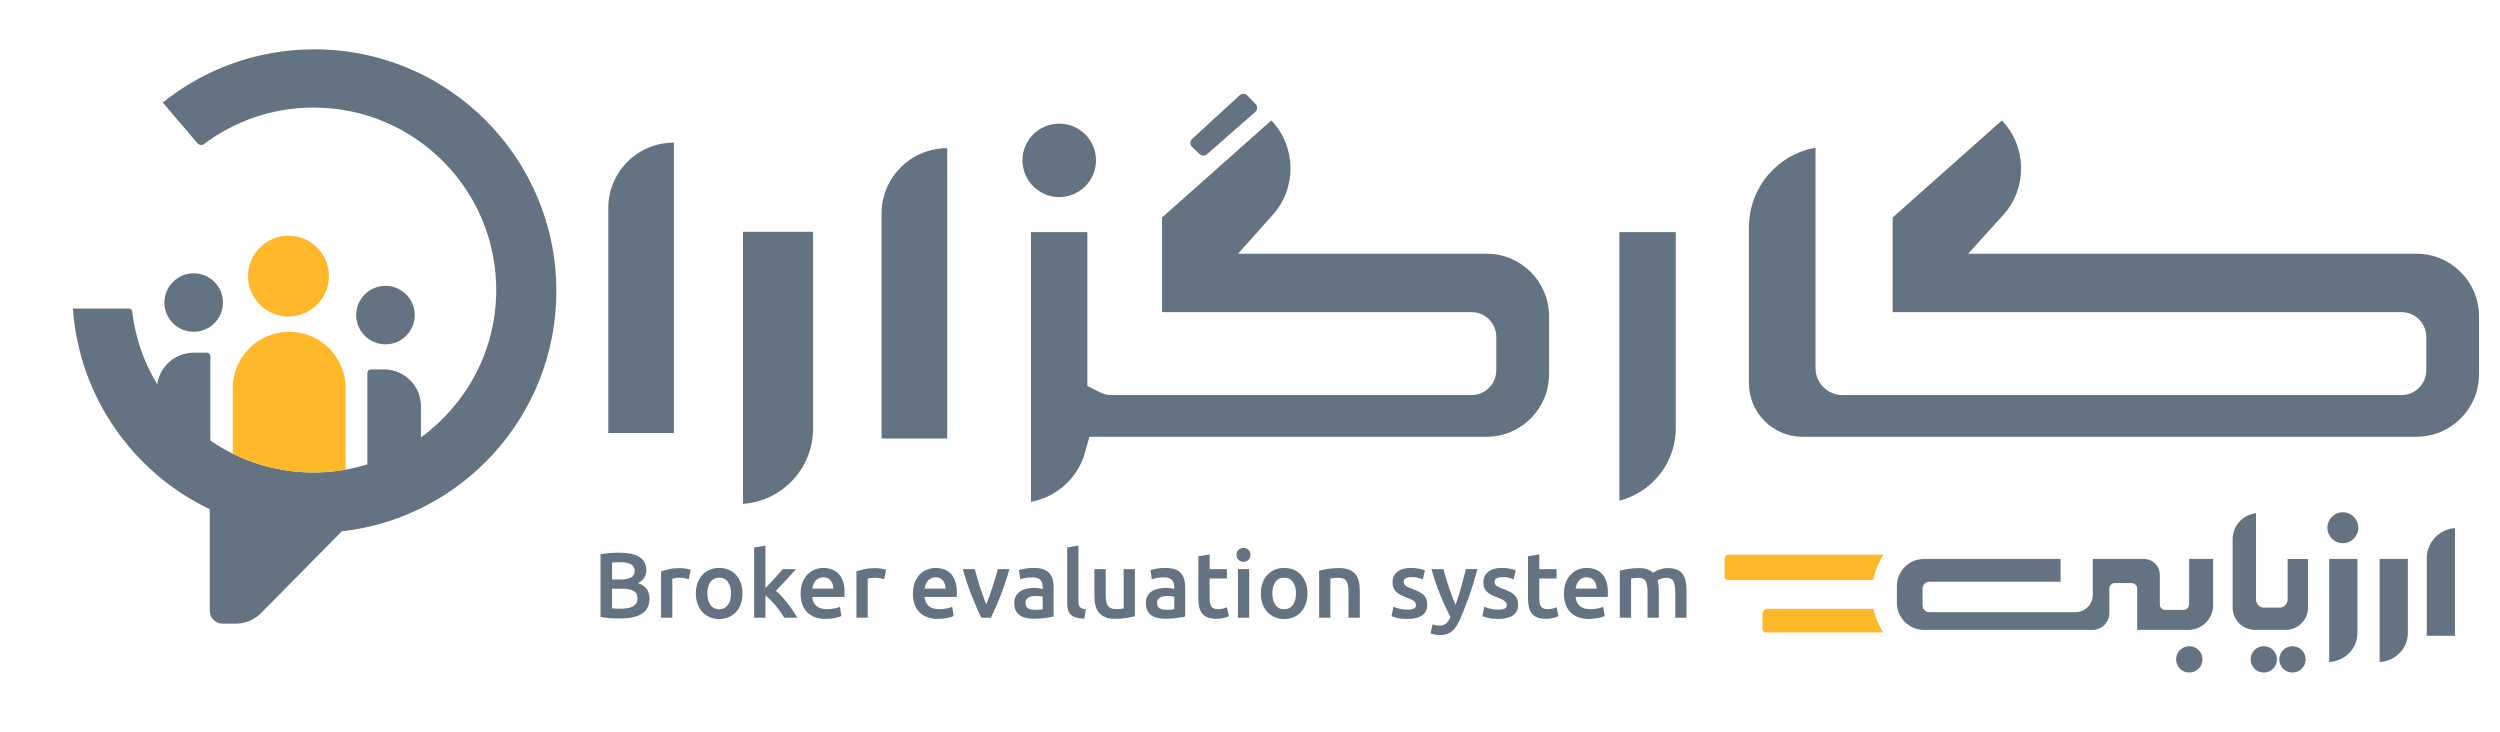 <svg width="205" height="60" viewBox="0 0 205 60" fill="none" xmlns="http://www.w3.org/2000/svg">
<path d="M203.279 25.922V30.698C203.279 33.519 200.979 35.816 198.155 35.816H147.8C145.38 35.816 143.414 33.849 143.414 31.433V18.633C143.414 15.378 145.751 12.664 148.873 12.113V30.185C148.873 31.404 149.865 32.395 151.085 32.395H196.921C198.042 32.395 198.953 31.484 198.953 30.365V27.624C198.953 26.505 198.042 25.594 196.921 25.594H155.196V17.836L164.153 9.878C166.198 11.995 166.273 15.413 164.277 17.615L162.639 19.424L161.39 20.804H198.155C200.979 20.804 203.279 23.101 203.279 25.922Z" fill="#637381"/>
<path d="M137.412 19.034V35.12C137.412 36.644 136.842 38.106 135.808 39.238C134.989 40.135 133.939 40.761 132.787 41.054V19.034H137.412Z" fill="#637381"/>
<path d="M127.021 25.922V30.698C127.021 33.519 124.722 35.816 121.897 35.816H89.332L89.162 36.419L88.951 37.166C88.364 39.224 86.613 40.771 84.539 41.151V19.034H89.164V31.65L89.621 31.879L90.198 32.168C90.496 32.317 90.835 32.395 91.176 32.395H120.663C121.784 32.395 122.695 31.484 122.695 30.365V27.624C122.695 26.505 121.784 25.594 120.663 25.594H95.287V17.836L104.246 9.878C106.29 11.997 106.361 15.415 104.362 17.623L102.749 19.428L101.519 20.804H121.897C124.722 20.804 127.021 23.101 127.021 25.922Z" fill="#637381"/>
<path d="M86.857 16.16C88.522 16.16 89.871 14.811 89.871 13.148C89.871 11.485 88.522 10.137 86.857 10.137C85.192 10.137 83.842 11.485 83.842 13.148C83.842 14.811 85.192 16.16 86.857 16.16Z" fill="#637381"/>
<path d="M77.669 12.154V35.962H72.287V17.51C72.287 14.556 74.692 12.154 77.649 12.154H77.669Z" fill="#637381"/>
<path d="M55.261 11.697V35.505H49.879V17.053C49.879 14.099 52.284 11.697 55.24 11.697H55.261Z" fill="#637381"/>
<path d="M66.669 19.008V35.157C66.669 38.417 64.131 41.093 60.926 41.317V19.008H66.669Z" fill="#637381"/>
<path d="M102.955 8.527L102.279 7.831C102.11 7.655 101.831 7.647 101.651 7.812L97.755 11.389C97.563 11.565 97.561 11.867 97.749 12.046L98.367 12.635C98.537 12.796 98.802 12.802 98.977 12.647L102.933 9.175C103.127 9.006 103.137 8.708 102.959 8.523L102.955 8.527Z" fill="#637381"/>
<path d="M45.622 23.871C45.622 34.062 37.926 42.456 28.024 43.571L21.424 50.255C20.864 50.823 20.099 51.143 19.299 51.143H18.258C17.675 51.143 17.204 50.67 17.204 50.088V41.762C10.937 38.761 6.492 32.573 5.975 25.298H10.565C10.705 25.298 10.825 25.406 10.842 25.546C11.096 27.711 11.812 29.733 12.891 31.513C13.102 30.047 14.363 28.921 15.889 28.921H16.974C17.13 28.921 17.254 29.047 17.254 29.2V36.13C17.834 36.528 18.447 36.885 19.083 37.202C21.172 38.232 23.535 38.792 26.037 38.74C26.823 38.724 27.594 38.645 28.344 38.511C28.952 38.404 29.546 38.259 30.125 38.077V30.571C30.125 30.417 30.249 30.291 30.404 30.291H31.489C33.162 30.291 34.518 31.646 34.518 33.316V35.869C38.23 33.16 40.657 28.791 40.692 23.89C40.75 15.576 34.022 8.82 25.715 8.82C22.342 8.82 19.232 9.931 16.728 11.811C16.563 11.937 16.327 11.908 16.193 11.749L13.348 8.409C16.747 5.677 21.068 4.043 25.772 4.043C36.735 4.043 45.622 12.92 45.622 23.871Z" fill="#637381"/>
<path d="M15.883 27.207C17.209 27.207 18.284 26.134 18.284 24.809C18.284 23.485 17.209 22.411 15.883 22.411C14.557 22.411 13.482 23.485 13.482 24.809C13.482 26.134 14.557 27.207 15.883 27.207Z" fill="#637381"/>
<path d="M31.61 28.235C32.935 28.235 34.01 27.162 34.01 25.837C34.01 24.513 32.935 23.439 31.61 23.439C30.284 23.439 29.209 24.513 29.209 25.837C29.209 27.162 30.284 28.235 31.61 28.235Z" fill="#637381"/>
<path d="M28.345 31.834V38.511C27.594 38.645 26.823 38.724 26.037 38.74C23.536 38.792 21.172 38.232 19.084 37.202V31.834C19.084 30.555 19.603 29.398 20.44 28.562C21.278 27.726 22.436 27.207 23.713 27.207C26.271 27.207 28.345 29.279 28.345 31.834Z" fill="#FFB82A"/>
<path d="M23.656 25.954C25.488 25.954 26.973 24.471 26.973 22.641C26.973 20.811 25.488 19.328 23.656 19.328C21.825 19.328 20.34 20.811 20.34 22.641C20.34 24.471 21.825 25.954 23.656 25.954Z" fill="#FFB82A"/>
<path d="M187.981 55.149C188.579 55.149 189.063 54.665 189.063 54.068C189.063 53.472 188.579 52.988 187.981 52.988C187.384 52.988 186.9 53.472 186.9 54.068C186.9 54.665 187.384 55.149 187.981 55.149Z" fill="#637381"/>
<path d="M185.631 55.149C186.227 55.149 186.711 54.665 186.711 54.068C186.711 53.472 186.227 52.988 185.631 52.988C185.034 52.988 184.549 53.472 184.549 54.068C184.549 54.665 185.034 55.149 185.631 55.149Z" fill="#637381"/>
<path d="M179.521 55.149C180.119 55.149 180.604 54.665 180.604 54.068C180.604 53.472 180.119 52.988 179.521 52.988C178.925 52.988 178.441 53.472 178.441 54.068C178.441 54.665 178.925 55.149 179.521 55.149Z" fill="#637381"/>
<path d="M192.113 44.542C192.815 44.542 193.383 43.975 193.383 43.274C193.383 42.574 192.815 42.006 192.113 42.006C191.413 42.006 190.844 42.574 190.844 43.274C190.844 43.975 191.413 44.542 192.113 44.542Z" fill="#637381"/>
<path d="M201.307 43.307V52.138H198.994V45.777C198.994 44.468 200.018 43.391 201.307 43.307Z" fill="#637381"/>
<path d="M197.443 45.835V51.932C197.443 53.184 196.421 54.21 195.129 54.291V45.833H197.443V45.835Z" fill="#637381"/>
<path d="M193.308 45.835V51.932C193.308 53.184 192.285 54.21 190.994 54.291V45.833H193.308V45.835Z" fill="#637381"/>
<path d="M189.26 45.835V49.821C189.26 50.831 188.439 51.651 187.428 51.651H184.909C183.899 51.651 183.076 50.831 183.076 49.821V44.213C183.076 43.108 183.917 42.197 184.994 42.086V49.172C184.994 49.532 185.289 49.825 185.648 49.825H186.932C187.292 49.825 187.585 49.532 187.585 49.172V45.837H189.262L189.26 45.835Z" fill="#637381"/>
<path d="M181.478 45.835V49.623C181.478 50.742 180.567 51.651 179.446 51.651H175.25V48.266C175.25 48.016 175.044 47.809 174.792 47.809H173.424C173.171 47.809 172.966 48.014 172.966 48.266V50.276C172.966 51.033 172.348 51.651 171.59 51.651H157.767C156.541 51.651 155.545 50.656 155.545 49.431V48.055C155.545 46.831 156.541 45.835 157.767 45.835H168.968V47.704H158.204C157.9 47.704 157.65 47.952 157.65 48.258V49.646C157.65 49.951 157.9 50.199 158.204 50.199H170.179C170.972 50.199 171.612 49.557 171.612 48.768V45.835H175.806C176.521 45.835 177.105 46.417 177.105 47.132V49.567C177.105 49.813 177.302 50.011 177.548 50.011H179.062C179.306 50.011 179.506 49.813 179.506 49.567V45.835H181.481H181.478Z" fill="#637381"/>
<path d="M154.44 45.48C154.146 45.943 153.785 46.649 153.605 47.552H141.646C141.519 47.552 141.418 47.451 141.418 47.325V45.774C141.418 45.613 141.55 45.483 141.71 45.483H154.44V45.48Z" fill="#FFB82A"/>
<path d="M154.417 51.864H144.811C144.65 51.864 144.52 51.732 144.52 51.573V50.359C144.52 50.119 144.714 49.925 144.954 49.925H153.623C153.801 50.755 154.134 51.414 154.417 51.864Z" fill="#FFB82A"/>
<path d="M52.315 47.818C52.528 47.71 52.696 47.568 52.815 47.39C52.935 47.212 52.995 47 52.995 46.75C52.995 46.481 52.939 46.254 52.828 46.072C52.716 45.889 52.559 45.742 52.358 45.63C52.158 45.519 51.92 45.438 51.645 45.391C51.37 45.343 51.072 45.318 50.752 45.318C50.634 45.318 50.512 45.32 50.382 45.327C50.251 45.331 50.121 45.339 49.989 45.349C49.856 45.36 49.726 45.374 49.6 45.391C49.472 45.409 49.354 45.428 49.242 45.448V50.577C49.456 50.633 49.705 50.67 49.991 50.688C50.276 50.707 50.557 50.715 50.839 50.715C51.657 50.715 52.265 50.579 52.662 50.309C53.059 50.036 53.258 49.629 53.258 49.086C53.258 48.766 53.181 48.501 53.028 48.292C52.875 48.084 52.64 47.927 52.319 47.819L52.315 47.818ZM50.187 46.132C50.268 46.122 50.367 46.114 50.481 46.109C50.594 46.105 50.727 46.101 50.874 46.101C51.219 46.101 51.5 46.155 51.717 46.26C51.934 46.367 52.042 46.547 52.042 46.801C52.042 47.07 51.938 47.258 51.73 47.361C51.521 47.464 51.233 47.518 50.867 47.518H50.19V46.13L50.187 46.132ZM52.16 49.486C52.085 49.594 51.986 49.679 51.862 49.742C51.738 49.806 51.589 49.85 51.419 49.877C51.25 49.902 51.064 49.914 50.865 49.914C50.764 49.914 50.653 49.912 50.53 49.906C50.408 49.899 50.295 49.893 50.187 49.883V48.274H51.035C51.421 48.274 51.724 48.332 51.943 48.45C52.162 48.567 52.271 48.774 52.271 49.075C52.271 49.243 52.234 49.381 52.16 49.486Z" fill="#637381"/>
<path d="M56.221 46.626C56.14 46.614 56.058 46.603 55.977 46.595C55.896 46.587 55.824 46.583 55.764 46.583C55.437 46.583 55.142 46.612 54.875 46.67C54.608 46.728 54.385 46.789 54.207 46.855V50.652H55.131V47.459C55.177 47.444 55.258 47.425 55.371 47.405C55.485 47.384 55.594 47.374 55.696 47.374C55.873 47.374 56.031 47.388 56.165 47.415C56.3 47.444 56.405 47.471 56.481 47.496L56.641 46.719C56.595 46.705 56.533 46.688 56.457 46.67C56.38 46.651 56.301 46.637 56.221 46.624V46.626Z" fill="#637381"/>
<path d="M60.354 47.14C60.187 46.957 59.984 46.816 59.749 46.717C59.513 46.618 59.255 46.568 58.973 46.568C58.692 46.568 58.436 46.618 58.202 46.717C57.968 46.816 57.766 46.957 57.596 47.14C57.427 47.325 57.294 47.543 57.199 47.799C57.104 48.055 57.059 48.343 57.059 48.657C57.059 48.97 57.106 49.258 57.199 49.518C57.294 49.776 57.425 49.999 57.592 50.181C57.76 50.363 57.96 50.507 58.194 50.608C58.427 50.709 58.688 50.761 58.971 50.761C59.255 50.761 59.517 50.709 59.753 50.608C59.989 50.507 60.191 50.365 60.359 50.181C60.526 49.997 60.656 49.776 60.747 49.518C60.839 49.26 60.884 48.973 60.884 48.657C60.884 48.34 60.836 48.055 60.743 47.799C60.65 47.543 60.518 47.322 60.351 47.14H60.354ZM59.687 49.609C59.517 49.842 59.279 49.96 58.973 49.96C58.667 49.96 58.43 49.842 58.26 49.609C58.09 49.375 58.004 49.057 58.004 48.657C58.004 48.256 58.088 47.946 58.26 47.715C58.43 47.483 58.667 47.368 58.973 47.368C59.279 47.368 59.517 47.483 59.687 47.715C59.856 47.946 59.943 48.26 59.943 48.657C59.943 49.053 59.858 49.375 59.687 49.609Z" fill="#637381"/>
<path d="M64.591 49.48C64.434 49.278 64.271 49.086 64.103 48.904C63.936 48.724 63.777 48.569 63.624 48.444C63.907 48.154 64.191 47.857 64.472 47.551C64.753 47.245 65.022 46.952 65.274 46.667H64.182C64.102 46.764 64.002 46.876 63.889 47.006C63.775 47.136 63.653 47.27 63.527 47.411C63.398 47.551 63.27 47.69 63.138 47.83C63.006 47.971 62.882 48.1 62.764 48.223V44.74L61.84 44.893V50.656H62.764V48.825C62.9 48.927 63.041 49.05 63.184 49.195C63.326 49.34 63.467 49.495 63.603 49.656C63.74 49.817 63.87 49.987 63.988 50.158C64.108 50.331 64.213 50.497 64.304 50.654H65.373C65.282 50.48 65.168 50.292 65.03 50.09C64.893 49.887 64.745 49.683 64.588 49.48H64.591Z" fill="#637381"/>
<path d="M67.505 46.568C67.271 46.568 67.042 46.614 66.819 46.703C66.595 46.791 66.397 46.924 66.223 47.099C66.049 47.275 65.911 47.494 65.807 47.758C65.704 48.023 65.65 48.33 65.65 48.681C65.65 48.981 65.692 49.258 65.772 49.508C65.853 49.76 65.979 49.979 66.146 50.162C66.314 50.348 66.529 50.493 66.788 50.596C67.046 50.699 67.352 50.753 67.704 50.753C67.84 50.753 67.976 50.745 68.109 50.73C68.241 50.716 68.365 50.695 68.479 50.672C68.593 50.649 68.694 50.625 68.785 50.596C68.874 50.569 68.944 50.542 68.993 50.515L68.872 49.762C68.764 49.807 68.62 49.85 68.433 49.892C68.247 49.933 68.042 49.954 67.819 49.954C67.437 49.954 67.147 49.867 66.947 49.691C66.746 49.516 66.632 49.268 66.608 48.948H69.24C69.244 48.896 69.248 48.84 69.252 48.776C69.254 48.713 69.257 48.657 69.257 48.605C69.257 47.93 69.103 47.422 68.795 47.081C68.487 46.74 68.059 46.571 67.509 46.571L67.505 46.568ZM66.612 48.268C66.626 48.151 66.655 48.037 66.697 47.925C66.738 47.814 66.794 47.715 66.868 47.628C66.943 47.541 67.031 47.471 67.139 47.417C67.246 47.364 67.371 47.337 67.513 47.337C67.656 47.337 67.77 47.362 67.869 47.409C67.968 47.457 68.053 47.523 68.121 47.607C68.189 47.692 68.241 47.791 68.278 47.905C68.313 48.018 68.332 48.14 68.332 48.266H66.616L66.612 48.268Z" fill="#637381"/>
<path d="M72.242 46.626C72.162 46.614 72.079 46.603 71.999 46.595C71.917 46.587 71.845 46.583 71.785 46.583C71.459 46.583 71.163 46.612 70.896 46.67C70.629 46.728 70.406 46.789 70.228 46.855V50.652H71.152V47.459C71.198 47.444 71.278 47.425 71.392 47.405C71.506 47.384 71.615 47.374 71.717 47.374C71.895 47.374 72.052 47.388 72.186 47.415C72.321 47.444 72.426 47.471 72.503 47.496L72.662 46.719C72.616 46.705 72.555 46.688 72.478 46.67C72.402 46.651 72.323 46.637 72.242 46.624V46.626Z" fill="#637381"/>
<path d="M76.712 46.568C76.478 46.568 76.249 46.614 76.025 46.703C75.802 46.791 75.604 46.924 75.43 47.099C75.256 47.275 75.118 47.494 75.014 47.758C74.911 48.023 74.857 48.33 74.857 48.681C74.857 48.981 74.899 49.258 74.979 49.508C75.06 49.76 75.186 49.979 75.354 50.162C75.521 50.348 75.736 50.493 75.995 50.596C76.253 50.699 76.559 50.753 76.91 50.753C77.047 50.753 77.183 50.745 77.316 50.73C77.448 50.716 77.572 50.695 77.686 50.672C77.8 50.649 77.901 50.625 77.992 50.596C78.081 50.569 78.151 50.542 78.201 50.515L78.079 49.762C77.971 49.807 77.826 49.85 77.64 49.892C77.454 49.933 77.25 49.954 77.026 49.954C76.644 49.954 76.355 49.867 76.154 49.691C75.953 49.516 75.84 49.268 75.815 48.948H78.447C78.451 48.896 78.455 48.84 78.459 48.776C78.461 48.713 78.463 48.657 78.463 48.605C78.463 47.93 78.31 47.422 78.002 47.081C77.694 46.74 77.266 46.571 76.716 46.571L76.712 46.568ZM75.819 48.268C75.833 48.151 75.862 48.037 75.904 47.925C75.945 47.814 76.001 47.715 76.075 47.628C76.15 47.541 76.238 47.471 76.346 47.417C76.454 47.364 76.578 47.337 76.72 47.337C76.863 47.337 76.977 47.362 77.076 47.409C77.175 47.457 77.26 47.523 77.328 47.607C77.397 47.692 77.448 47.791 77.485 47.905C77.52 48.018 77.539 48.14 77.539 48.266H75.823L75.819 48.268Z" fill="#637381"/>
<path d="M81.619 47.389C81.542 47.645 81.461 47.901 81.377 48.159C81.292 48.417 81.207 48.666 81.121 48.907C81.033 49.148 80.951 49.365 80.874 49.559C80.797 49.368 80.715 49.148 80.626 48.907C80.537 48.666 80.45 48.417 80.366 48.159C80.281 47.903 80.202 47.647 80.128 47.389C80.054 47.133 79.989 46.893 79.934 46.668H78.949C79.169 47.444 79.412 48.174 79.681 48.851C79.95 49.529 80.211 50.13 80.467 50.654H81.257C81.511 50.132 81.774 49.531 82.043 48.851C82.311 48.174 82.555 47.444 82.774 46.668H81.821C81.766 46.891 81.699 47.131 81.623 47.389H81.619Z" fill="#637381"/>
<path d="M86.048 47.002C85.924 46.866 85.757 46.758 85.547 46.682C85.339 46.606 85.082 46.568 84.776 46.568C84.522 46.568 84.282 46.589 84.059 46.628C83.835 46.67 83.664 46.709 83.548 46.75L83.662 47.498C83.774 47.457 83.918 47.422 84.096 47.39C84.274 47.36 84.47 47.345 84.683 47.345C84.841 47.345 84.973 47.366 85.076 47.405C85.18 47.446 85.264 47.502 85.329 47.576C85.393 47.651 85.436 47.735 85.463 47.832C85.487 47.93 85.502 48.031 85.502 48.138V48.291C85.374 48.26 85.256 48.239 85.144 48.227C85.033 48.215 84.925 48.208 84.824 48.208C84.605 48.208 84.396 48.229 84.195 48.272C83.995 48.316 83.817 48.386 83.666 48.485C83.513 48.584 83.393 48.713 83.304 48.869C83.215 49.026 83.17 49.221 83.17 49.448C83.17 49.675 83.209 49.888 83.288 50.051C83.366 50.214 83.476 50.346 83.617 50.447C83.757 50.549 83.925 50.623 84.123 50.668C84.322 50.714 84.54 50.737 84.779 50.737C85.14 50.737 85.463 50.716 85.75 50.672C86.038 50.629 86.253 50.592 86.395 50.561V48.144C86.395 47.911 86.368 47.696 86.315 47.5C86.261 47.303 86.172 47.139 86.048 47V47.002ZM85.502 49.96C85.355 49.991 85.138 50.005 84.853 50.005C84.619 50.005 84.433 49.964 84.297 49.879C84.16 49.794 84.09 49.644 84.09 49.425C84.09 49.313 84.115 49.221 84.166 49.146C84.218 49.072 84.284 49.016 84.369 48.975C84.454 48.933 84.547 48.907 84.652 48.89C84.756 48.876 84.859 48.867 84.96 48.867C85.078 48.867 85.184 48.876 85.281 48.89C85.378 48.904 85.45 48.921 85.502 48.935V49.956V49.96Z" fill="#637381"/>
<path d="M88.554 49.78C88.509 49.726 88.478 49.663 88.459 49.586C88.44 49.509 88.432 49.416 88.432 49.303V44.738L87.51 44.891V49.478C87.51 49.677 87.531 49.852 87.574 50.007C87.618 50.162 87.692 50.292 87.799 50.395C87.907 50.499 88.05 50.579 88.229 50.635C88.409 50.691 88.637 50.722 88.912 50.726L89.042 49.964C88.92 49.949 88.819 49.926 88.74 49.9C88.662 49.873 88.6 49.832 88.554 49.778V49.78Z" fill="#637381"/>
<path d="M92.141 49.892C92.081 49.907 91.988 49.921 91.862 49.932C91.735 49.942 91.62 49.946 91.506 49.946C91.196 49.946 90.979 49.855 90.853 49.671C90.727 49.487 90.667 49.184 90.667 48.756V46.668H89.742V48.901C89.742 49.169 89.769 49.417 89.827 49.644C89.883 49.872 89.976 50.066 90.106 50.227C90.236 50.39 90.408 50.516 90.625 50.609C90.842 50.702 91.109 50.745 91.43 50.745C91.771 50.745 92.083 50.721 92.368 50.673C92.654 50.625 92.885 50.578 93.063 50.532V46.668H92.139V49.892H92.141Z" fill="#637381"/>
<path d="M96.837 47.002C96.713 46.866 96.546 46.758 96.337 46.682C96.128 46.606 95.871 46.568 95.566 46.568C95.311 46.568 95.071 46.589 94.848 46.628C94.625 46.67 94.454 46.709 94.338 46.75L94.451 47.498C94.563 47.457 94.708 47.422 94.885 47.39C95.063 47.36 95.26 47.345 95.473 47.345C95.63 47.345 95.762 47.366 95.865 47.405C95.969 47.446 96.053 47.502 96.118 47.576C96.182 47.651 96.225 47.735 96.252 47.832C96.277 47.93 96.291 48.031 96.291 48.138V48.291C96.163 48.26 96.045 48.239 95.934 48.227C95.822 48.215 95.715 48.208 95.613 48.208C95.394 48.208 95.185 48.229 94.985 48.272C94.784 48.316 94.606 48.386 94.455 48.485C94.302 48.584 94.183 48.713 94.094 48.869C94.004 49.026 93.959 49.221 93.959 49.448C93.959 49.675 93.998 49.888 94.077 50.051C94.155 50.214 94.265 50.346 94.406 50.447C94.546 50.549 94.714 50.623 94.912 50.668C95.111 50.714 95.33 50.737 95.568 50.737C95.93 50.737 96.252 50.716 96.54 50.672C96.827 50.629 97.042 50.592 97.185 50.561V48.144C97.185 47.911 97.158 47.696 97.104 47.5C97.05 47.303 96.961 47.139 96.837 47V47.002ZM96.291 49.96C96.145 49.991 95.927 50.005 95.642 50.005C95.408 50.005 95.222 49.964 95.086 49.879C94.95 49.794 94.879 49.644 94.879 49.425C94.879 49.313 94.904 49.221 94.956 49.146C95.008 49.072 95.074 49.016 95.159 48.975C95.243 48.933 95.336 48.907 95.442 48.89C95.545 48.876 95.648 48.867 95.75 48.867C95.868 48.867 95.973 48.876 96.07 48.89C96.167 48.904 96.24 48.921 96.291 48.935V49.956V49.96Z" fill="#637381"/>
<path d="M100.308 49.9C100.178 49.935 100.03 49.954 99.862 49.954C99.618 49.954 99.444 49.886 99.343 49.747C99.242 49.611 99.19 49.382 99.19 49.062V47.438H100.608V46.668H99.19V45.464L98.266 45.617V49.068C98.266 49.332 98.289 49.568 98.334 49.772C98.379 49.977 98.458 50.154 98.57 50.299C98.681 50.444 98.832 50.555 99.025 50.63C99.217 50.704 99.453 50.743 99.738 50.743C99.971 50.743 100.176 50.718 100.348 50.671C100.522 50.623 100.66 50.576 100.768 50.53L100.615 49.799C100.538 49.83 100.435 49.863 100.307 49.898L100.308 49.9Z" fill="#637381"/>
<path d="M101.967 44.931C101.81 44.931 101.676 44.982 101.562 45.084C101.45 45.185 101.395 45.325 101.395 45.503C101.395 45.68 101.45 45.813 101.562 45.914C101.674 46.015 101.808 46.067 101.967 46.067C102.127 46.067 102.253 46.015 102.364 45.914C102.476 45.813 102.532 45.674 102.532 45.503C102.532 45.331 102.476 45.185 102.364 45.084C102.253 44.982 102.12 44.931 101.967 44.931Z" fill="#637381"/>
<path d="M102.432 46.668H101.51V50.654H102.432V46.668Z" fill="#637381"/>
<path d="M106.683 47.14C106.515 46.957 106.312 46.816 106.076 46.717C105.841 46.618 105.582 46.568 105.301 46.568C105.02 46.568 104.763 46.618 104.53 46.717C104.296 46.816 104.094 46.957 103.924 47.14C103.755 47.325 103.622 47.543 103.527 47.799C103.432 48.055 103.387 48.343 103.387 48.657C103.387 48.97 103.434 49.258 103.527 49.518C103.622 49.776 103.752 49.999 103.92 50.181C104.087 50.363 104.288 50.507 104.522 50.608C104.755 50.709 105.016 50.761 105.299 50.761C105.582 50.761 105.845 50.709 106.081 50.608C106.316 50.507 106.519 50.365 106.687 50.181C106.854 49.997 106.984 49.776 107.075 49.518C107.166 49.26 107.212 48.973 107.212 48.657C107.212 48.34 107.164 48.055 107.071 47.799C106.978 47.543 106.846 47.322 106.678 47.14H106.683ZM106.015 49.609C105.845 49.842 105.607 49.96 105.301 49.96C104.995 49.96 104.757 49.842 104.588 49.609C104.418 49.375 104.331 49.057 104.331 48.657C104.331 48.256 104.416 47.946 104.588 47.715C104.757 47.483 104.995 47.368 105.301 47.368C105.607 47.368 105.845 47.483 106.015 47.715C106.184 47.946 106.271 48.26 106.271 48.657C106.271 49.053 106.186 49.375 106.015 49.609Z" fill="#637381"/>
<path d="M111.149 47.091C111.019 46.932 110.845 46.806 110.626 46.717C110.407 46.628 110.136 46.583 109.81 46.583C109.464 46.583 109.148 46.606 108.863 46.651C108.577 46.697 108.346 46.746 108.168 46.796V50.652H109.092V47.436C109.152 47.425 109.247 47.413 109.375 47.399C109.502 47.384 109.625 47.376 109.741 47.376C109.898 47.376 110.033 47.397 110.142 47.44C110.252 47.483 110.339 47.551 110.401 47.647C110.465 47.742 110.51 47.864 110.538 48.012C110.564 48.163 110.579 48.343 110.579 48.557V50.654H111.503V48.413C111.503 48.144 111.476 47.896 111.423 47.669C111.369 47.442 111.278 47.25 111.147 47.091H111.149Z" fill="#637381"/>
<path d="M116.748 48.797C116.649 48.698 116.523 48.609 116.37 48.531C116.217 48.452 116.031 48.372 115.814 48.291C115.681 48.246 115.57 48.2 115.479 48.157C115.388 48.114 115.313 48.07 115.258 48.027C115.201 47.983 115.162 47.936 115.139 47.886C115.117 47.835 115.104 47.776 115.104 47.711C115.104 47.578 115.162 47.481 115.28 47.417C115.398 47.353 115.549 47.322 115.737 47.322C115.946 47.322 116.128 47.341 116.287 47.38C116.444 47.417 116.575 47.461 116.676 47.506L116.843 46.758C116.736 46.717 116.577 46.676 116.364 46.632C116.151 46.589 115.925 46.568 115.692 46.568C115.229 46.568 114.862 46.674 114.594 46.884C114.325 47.095 114.188 47.384 114.188 47.75C114.188 47.938 114.217 48.097 114.276 48.227C114.333 48.357 114.414 48.467 114.515 48.557C114.616 48.648 114.739 48.729 114.877 48.797C115.018 48.865 115.171 48.931 115.338 48.991C115.613 49.092 115.809 49.187 115.929 49.274C116.049 49.361 116.109 49.471 116.109 49.603C116.109 49.745 116.054 49.844 115.942 49.904C115.83 49.962 115.652 49.991 115.409 49.991C115.164 49.991 114.947 49.966 114.755 49.914C114.565 49.863 114.399 49.811 114.263 49.755L114.104 50.526C114.191 50.561 114.339 50.608 114.554 50.666C114.77 50.724 115.051 50.753 115.402 50.753C115.925 50.753 116.329 50.656 116.612 50.46C116.895 50.264 117.036 49.976 117.036 49.594C117.036 49.417 117.013 49.264 116.968 49.138C116.922 49.01 116.849 48.898 116.75 48.799L116.748 48.797Z" fill="#637381"/>
<path d="M119.815 48.15C119.672 48.66 119.521 49.142 119.36 49.594C119.263 49.375 119.165 49.14 119.068 48.886C118.971 48.632 118.88 48.375 118.793 48.119C118.706 47.863 118.626 47.609 118.551 47.361C118.477 47.111 118.415 46.882 118.363 46.667H117.379C117.588 47.408 117.827 48.111 118.094 48.77C118.363 49.431 118.642 50.04 118.934 50.6C118.832 50.839 118.712 51.015 118.578 51.129C118.444 51.242 118.256 51.3 118.016 51.3C117.838 51.3 117.656 51.265 117.472 51.193L117.305 51.932C117.377 51.967 117.482 52 117.621 52.031C117.761 52.062 117.902 52.076 118.045 52.076C118.258 52.076 118.448 52.052 118.609 52.004C118.772 51.957 118.92 51.878 119.052 51.771C119.184 51.663 119.304 51.529 119.411 51.366C119.519 51.203 119.622 51.008 119.723 50.779C120.267 49.551 120.745 48.179 121.155 46.663H120.201C120.085 47.14 119.955 47.634 119.815 48.146V48.15Z" fill="#637381"/>
<path d="M124.195 48.797C124.096 48.698 123.97 48.609 123.817 48.531C123.664 48.452 123.478 48.372 123.261 48.291C123.128 48.246 123.017 48.2 122.926 48.157C122.835 48.114 122.76 48.07 122.704 48.027C122.649 47.983 122.609 47.936 122.587 47.886C122.564 47.835 122.552 47.776 122.552 47.711C122.552 47.578 122.609 47.481 122.727 47.417C122.845 47.353 122.996 47.322 123.184 47.322C123.393 47.322 123.575 47.341 123.734 47.38C123.891 47.417 124.022 47.461 124.123 47.506L124.29 46.758C124.183 46.717 124.023 46.676 123.811 46.632C123.598 46.589 123.372 46.568 123.138 46.568C122.675 46.568 122.31 46.674 122.041 46.884C121.772 47.095 121.636 47.384 121.636 47.75C121.636 47.938 121.665 48.097 121.722 48.227C121.78 48.357 121.861 48.467 121.962 48.557C122.064 48.648 122.185 48.729 122.324 48.797C122.464 48.865 122.618 48.931 122.785 48.991C123.06 49.092 123.257 49.187 123.377 49.274C123.497 49.361 123.557 49.471 123.557 49.603C123.557 49.745 123.501 49.844 123.389 49.904C123.277 49.962 123.1 49.991 122.855 49.991C122.612 49.991 122.395 49.966 122.202 49.914C122.012 49.863 121.847 49.811 121.71 49.755L121.551 50.526C121.638 50.561 121.787 50.608 122.001 50.666C122.216 50.724 122.498 50.753 122.849 50.753C123.372 50.753 123.775 50.656 124.059 50.46C124.342 50.264 124.483 49.976 124.483 49.594C124.483 49.417 124.46 49.264 124.414 49.138C124.369 49.01 124.297 48.898 124.197 48.799L124.195 48.797Z" fill="#637381"/>
<path d="M127.34 49.899C127.209 49.934 127.061 49.953 126.893 49.953C126.649 49.953 126.475 49.885 126.374 49.746C126.273 49.61 126.221 49.381 126.221 49.061V47.437H127.64V46.667H126.221V45.463L125.297 45.616V49.067C125.297 49.331 125.319 49.567 125.365 49.771C125.411 49.976 125.489 50.153 125.601 50.298C125.712 50.443 125.864 50.554 126.056 50.629C126.248 50.703 126.484 50.742 126.769 50.742C127.003 50.742 127.208 50.717 127.379 50.67C127.553 50.622 127.691 50.575 127.799 50.529L127.646 49.798C127.569 49.829 127.466 49.862 127.338 49.897L127.34 49.899Z" fill="#637381"/>
<path d="M130.097 46.568C129.863 46.568 129.633 46.614 129.41 46.703C129.187 46.791 128.988 46.924 128.815 47.099C128.641 47.275 128.502 47.494 128.399 47.758C128.296 48.023 128.242 48.33 128.242 48.681C128.242 48.981 128.283 49.258 128.364 49.508C128.445 49.76 128.571 49.979 128.738 50.162C128.906 50.348 129.121 50.493 129.379 50.596C129.638 50.699 129.944 50.753 130.295 50.753C130.432 50.753 130.568 50.745 130.7 50.73C130.833 50.716 130.957 50.695 131.071 50.672C131.184 50.649 131.286 50.625 131.377 50.596C131.465 50.569 131.536 50.542 131.585 50.515L131.463 49.762C131.356 49.807 131.211 49.85 131.025 49.892C130.839 49.933 130.634 49.954 130.411 49.954C130.029 49.954 129.739 49.867 129.539 49.691C129.338 49.516 129.224 49.268 129.199 48.948H131.831C131.836 48.896 131.84 48.84 131.844 48.776C131.846 48.713 131.848 48.657 131.848 48.605C131.848 47.93 131.695 47.422 131.387 47.081C131.079 46.74 130.651 46.571 130.101 46.571L130.097 46.568ZM129.204 48.268C129.218 48.151 129.247 48.037 129.288 47.925C129.33 47.814 129.385 47.715 129.46 47.628C129.535 47.541 129.623 47.471 129.731 47.417C129.838 47.364 129.962 47.337 130.105 47.337C130.247 47.337 130.361 47.362 130.461 47.409C130.56 47.457 130.645 47.523 130.713 47.607C130.781 47.692 130.833 47.791 130.87 47.905C130.905 48.018 130.924 48.14 130.924 48.266H129.208L129.204 48.268Z" fill="#637381"/>
<path d="M138.227 47.669C138.184 47.444 138.105 47.25 137.991 47.091C137.878 46.932 137.718 46.806 137.518 46.717C137.317 46.628 137.061 46.583 136.751 46.583C136.629 46.583 136.507 46.595 136.389 46.622C136.269 46.647 136.155 46.68 136.05 46.717C135.942 46.754 135.847 46.798 135.76 46.843C135.674 46.889 135.603 46.932 135.548 46.973C135.43 46.855 135.285 46.763 135.109 46.69C134.934 46.62 134.708 46.583 134.435 46.583C134.115 46.583 133.81 46.606 133.523 46.651C133.236 46.697 133.002 46.746 132.824 46.796V50.652H133.749V47.436C133.809 47.425 133.901 47.413 134.024 47.399C134.146 47.384 134.257 47.376 134.358 47.376C134.644 47.376 134.838 47.469 134.942 47.655C135.045 47.841 135.099 48.142 135.099 48.557V50.654H136.023V48.452C136.023 48.289 136.015 48.136 136 47.996C135.986 47.853 135.957 47.719 135.916 47.591C135.982 47.545 136.081 47.498 136.213 47.451C136.345 47.403 136.486 47.378 136.633 47.378C136.922 47.378 137.119 47.471 137.22 47.657C137.321 47.843 137.373 48.144 137.373 48.56V50.656H138.295V48.415C138.295 48.146 138.275 47.899 138.231 47.671L138.227 47.669Z" fill="#637381"/>
</svg>
